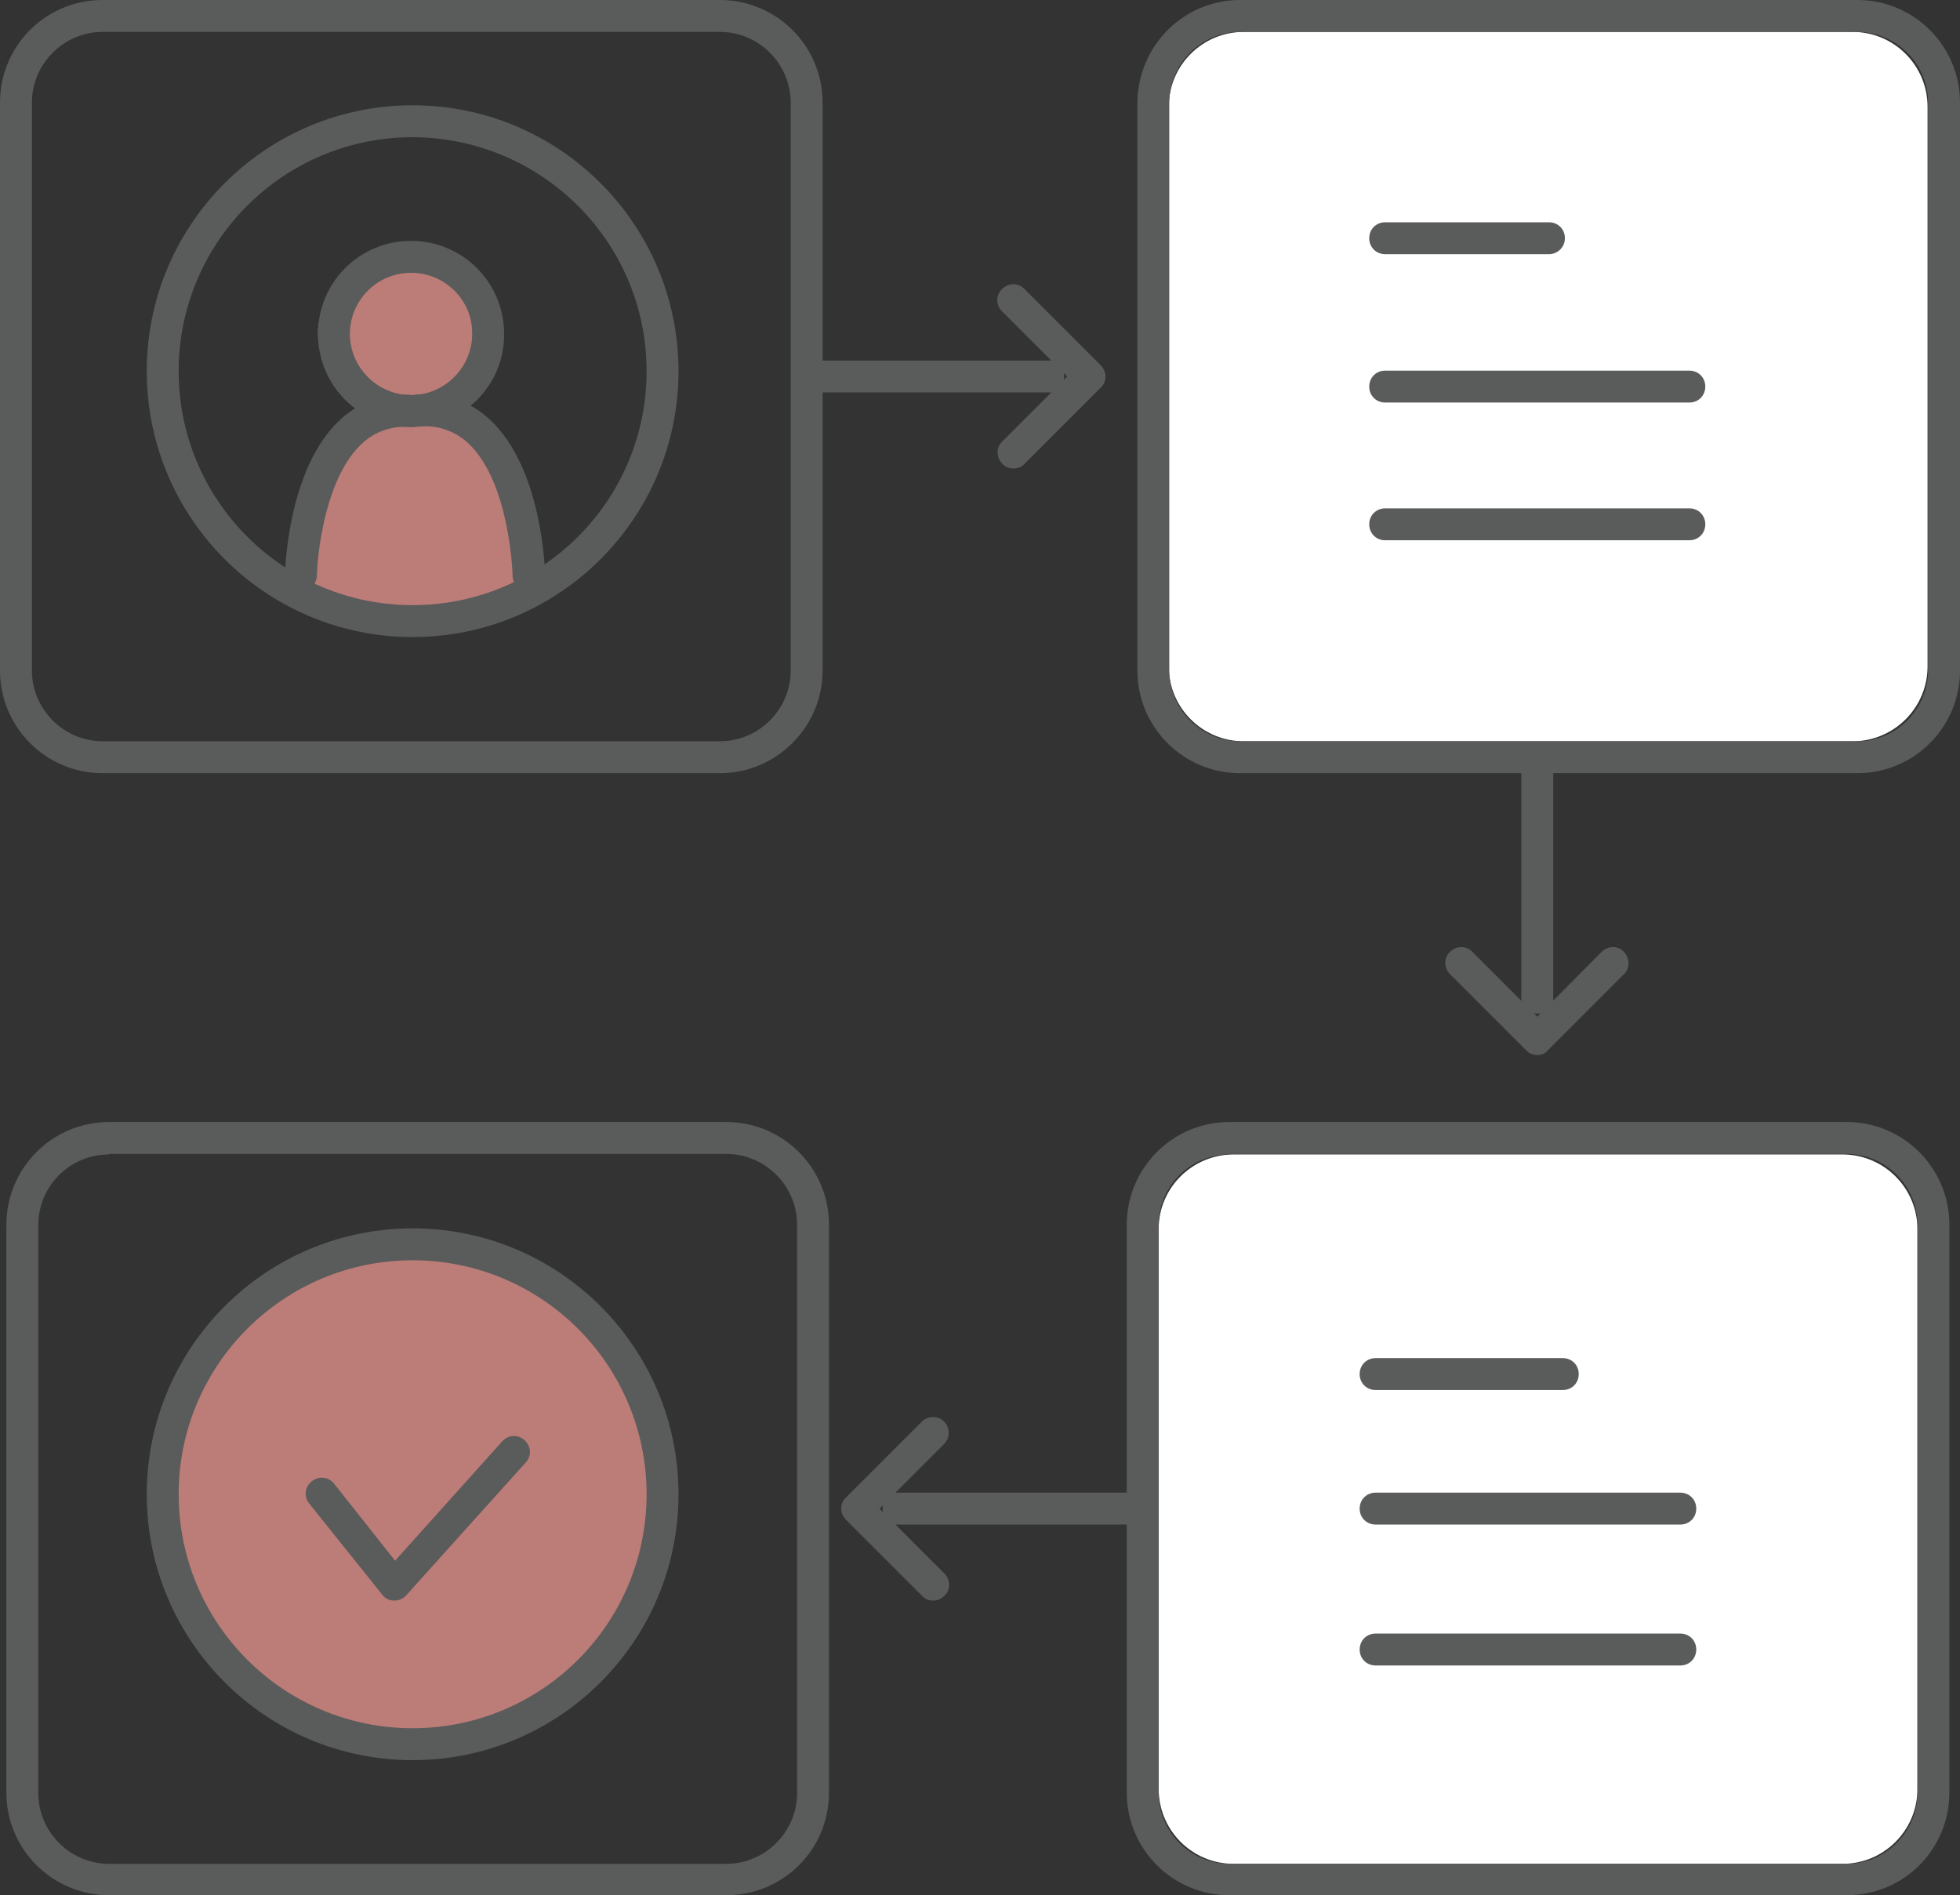 <?xml version="1.0" encoding="utf-8"?>
<!-- Generator: Adobe Illustrator 25.3.1, SVG Export Plug-In . SVG Version: 6.00 Build 0)  -->
<svg version="1.1" id="Layer_1" xmlns="http://www.w3.org/2000/svg" xmlns:xlink="http://www.w3.org/1999/xlink" x="0px" y="0px"
	 viewBox="0 0 368.6 356.4" style="enable-background:new 0 0 368.6 356.4;" xml:space="preserve">
<rect x="0" y="0" width="368.6" height="356.4" fill="#333333" stroke="none"/>
<style type="text/css">
	.st0{fill:#BC7C77;}
	.st1{fill:#FFFFFF;}
	.st2{fill:#5A5B5B;}
</style>
<circle class="st0" cx="78.6" cy="281" r="47.2"/>
<ellipse class="st0" cx="77" cy="62.5" rx="17.2" ry="12.8"/>
<path class="st0" d="M98.7,107.4c-4,8.6-18.5,9.4-21.7,9.5c-3.9,0.2-16.1,0.9-20.4-5.8c-6.4-9.9,5.6-35,20.4-35.2
	C90.6,75.8,103.9,96.4,98.7,107.4z"/>
<g id="圖層_2">
	<g id="圖層_1-2">
		<path class="st1" d="M233.9,6h114.5c7.8,0,14.1,6.3,14.1,14.1v105.2c0,7.8-6.3,14.1-14.1,14.1H233.9c-7.8,0-14.1-6.3-14.1-14.1
			V20.1C219.8,12.3,226.1,6,233.9,6z"/>
		<path class="st1" d="M232,217.1h114.5c7.8,0,14.1,6.3,14.1,14.1v105.2c0,7.8-6.3,14.1-14.1,14.1H232c-7.8,0-14.1-6.3-14.1-14.1
			V231.1C217.9,223.4,224.2,217.1,232,217.1z"/>
		<path class="st2" d="M135.4,145.4H19.3C8.6,145.4,0,136.7,0,126.1V19.3C0,8.6,8.6,0,19.3,0h116.1c10.6,0,19.3,8.6,19.3,19.3v106.8
			C154.7,136.7,146,145.4,135.4,145.4z M19.3,6C12,6,6,12,6,19.3v106.8c0,7.3,6,13.3,13.3,13.3h116.1c7.3,0,13.3-6,13.3-13.3V19.3
			c0-7.3-6-13.3-13.3-13.3C135.4,6,19.3,6,19.3,6z"/>
		<path class="st2" d="M153.9,67.8h46.2v6h-46.2V67.8z"/>
		<path class="st2" d="M190.6,88.1c-0.8,0-1.6-0.3-2.1-0.9c-1.2-1.2-1.2-3.1,0-4.2l12.2-12.2l-12.2-12.2c-1.2-1.1-1.3-3-0.1-4.2
			s3-1.3,4.2-0.1c0.1,0,0.1,0.1,0.1,0.1L207,68.7c1.2,1.2,1.2,3.1,0,4.2l-14.3,14.3C192.2,87.8,191.4,88.1,190.6,88.1z M286.1,144.4
			h6v46.2h-6V144.4z"/>
		<path class="st2" d="M289.1,198.4c-0.8,0-1.6-0.3-2.1-0.9l-14.3-14.3c-1.2-1.2-1.2-3.1,0-4.2c1.2-1.2,3.1-1.2,4.2,0l12.2,12.2
			l12.1-12.2c1.2-1.2,3.1-1.2,4.2,0s1.2,3.1,0,4.2l-14.3,14.3C290.7,198.1,289.9,198.4,289.1,198.4z M166,280.7h46.2v6H166V280.7z"
			/>
		<path class="st2" d="M175.5,301c-0.8,0-1.6-0.3-2.1-0.9l-14.3-14.3c-1.2-1.2-1.2-3.1,0-4.2l14.3-14.3c1.2-1.1,3.1-1.1,4.2,0.1
			c1.1,1.2,1.1,2.9,0,4.1l-12.2,12.2l12.2,12.2c1.2,1.2,1.2,3.1,0,4.2l0,0C177,300.7,176.3,301,175.5,301L175.5,301z M74.2,301
			L74.2,301c-1,0-1.8-0.4-2.3-1.1l-13.7-17.1c-1.1-1.3-0.9-3.2,0.4-4.2c1.3-1.1,3.2-0.9,4.2,0.4l0.1,0.1l11.4,14.4l20.1-22.4
			c1.1-1.3,3-1.4,4.2-0.3c1.3,1.1,1.4,3,0.3,4.2l-0.1,0.1L76.4,300C75.9,300.6,75,301,74.2,301z M293.9,261.4h-35.2
			c-1.7,0-3-1.3-3-3s1.3-3,3-3h35.2c1.7,0,3,1.3,3,3S295.6,261.4,293.9,261.4L293.9,261.4z M316,286.7h-57.3c-1.7,0-3-1.3-3-3
			s1.3-3,3-3H316c1.7,0,3,1.3,3,3S317.7,286.7,316,286.7z M291.3,47.8h-30.8c-1.7,0-3-1.3-3-3s1.3-3,3-3h30.8c1.7,0,3,1.3,3,3
			S292.9,47.8,291.3,47.8z M317.7,75.7h-57.2c-1.7,0-3-1.3-3-3s1.3-3,3-3h57.2c1.7,0,3,1.3,3,3S319.4,75.7,317.7,75.7z M317.7,101.6
			h-57.2c-1.7,0-3-1.3-3-3s1.3-3,3-3h57.2c1.7,0,3,1.3,3,3S319.4,101.6,317.7,101.6z M77.3,80.3c-9.7,0-17.5-7.8-17.5-17.5
			s7.8-17.5,17.5-17.5s17.5,7.8,17.5,17.5l0,0C94.9,72.5,87,80.3,77.3,80.3z M77.3,51.3c-6.4,0-11.5,5.2-11.5,11.5
			S71,74.3,77.3,74.3s11.5-5.2,11.5-11.5l0,0C88.9,56.5,83.7,51.3,77.3,51.3z"/>
		<path class="st2" d="M77.6,119.8c-27.6,0-50-22.4-50-50s22.4-50,50-50s50,22.4,50,50S105.2,119.8,77.6,119.8z M77.6,25.8
			c-24.3,0-44,19.7-44,44s19.7,44,44,44s44-19.7,44-44S101.9,25.9,77.6,25.8L77.6,25.8z M77.6,331c-27.6,0-50-22.4-50-50
			s22.4-50,50-50s50,22.4,50,50l0,0C127.6,308.6,105.2,331,77.6,331z M77.6,237c-24.3,0-44,19.7-44,44s19.7,44,44,44s44-19.7,44-44
			S101.9,237,77.6,237z"/>
		<path class="st2" d="M56.6,111.2c-1.7,0-3-1.3-3-3c0,0,0,0,0-0.1c0-0.8,0.5-20.1,10.4-29.2c3.7-3.4,8.6-5.1,13.6-4.6
			c1.7,0.1,2.9,1.5,2.8,3.2s-1.5,2.9-3.2,2.8c-3.3-0.3-6.7,0.8-9.1,3.1c-6.7,6.1-8.4,20-8.5,24.9C59.5,109.9,58.2,111.2,56.6,111.2z
			"/>
		<path class="st2" d="M99.4,111.2c-1.7,0-3-1.3-3-3c0-0.2-0.5-17.6-8.4-24.9c-2.5-2.3-5.8-3.4-9.1-3.1c-1.7,0.1-3.1-1.1-3.2-2.8
			s1.1-3.1,2.8-3.2c5-0.5,10,1.3,13.6,4.7c9.9,9.1,10.4,28.4,10.4,29.2C102.4,109.9,101.1,111.2,99.4,111.2
			C99.5,111.3,99.5,111.3,99.4,111.2L99.4,111.2z M316,313.2h-57.3c-1.7,0-3-1.3-3-3s1.3-3,3-3H316c1.7,0,3,1.3,3,3
			S317.7,313.2,316,313.2z M349.3,145.4H233.2c-10.6,0-19.3-8.6-19.3-19.3V19.3C214,8.6,222.6,0,233.2,0h116.1
			c10.6,0,19.3,8.6,19.3,19.3v106.8C368.6,136.7,360,145.4,349.3,145.4z M233.2,6c-7.3,0-13.3,6-13.3,13.3v106.8
			c0,7.3,6,13.3,13.3,13.3h116.1c7.3,0,13.3-6,13.3-13.3V19.3c0-7.3-6-13.3-13.3-13.3C349.3,6,233.2,6,233.2,6z"/>
		<path class="st2" d="M347.3,356.4H231.2c-10.6,0-19.3-8.6-19.3-19.3V230.3c0-10.6,8.6-19.3,19.3-19.3h116.1
			c10.6,0,19.3,8.6,19.3,19.3v106.8C366.6,347.8,358,356.4,347.3,356.4L347.3,356.4z M231.2,217.1c-7.3,0-13.3,5.9-13.3,13.3v106.8
			c0,7.3,6,13.3,13.3,13.3h116.1c7.3,0,13.3-6,13.3-13.3V230.3c0-7.3-6-13.3-13.3-13.3H231.2V217.1z M136.6,356.4H20.5
			c-10.6,0-19.3-8.6-19.3-19.3V230.3c0-10.6,8.6-19.3,19.3-19.3h116.1c10.6,0,19.3,8.6,19.3,19.3v106.8
			C155.9,347.8,147.3,356.4,136.6,356.4z M20.5,217.1c-7.3,0-13.3,5.9-13.3,13.3v106.8c0,7.3,6,13.3,13.3,13.3h116.1
			c7.3,0,13.3-6,13.3-13.3V230.3c0-7.3-6-13.3-13.3-13.3H20.5V217.1z"/>
	</g>
</g>
</svg>
